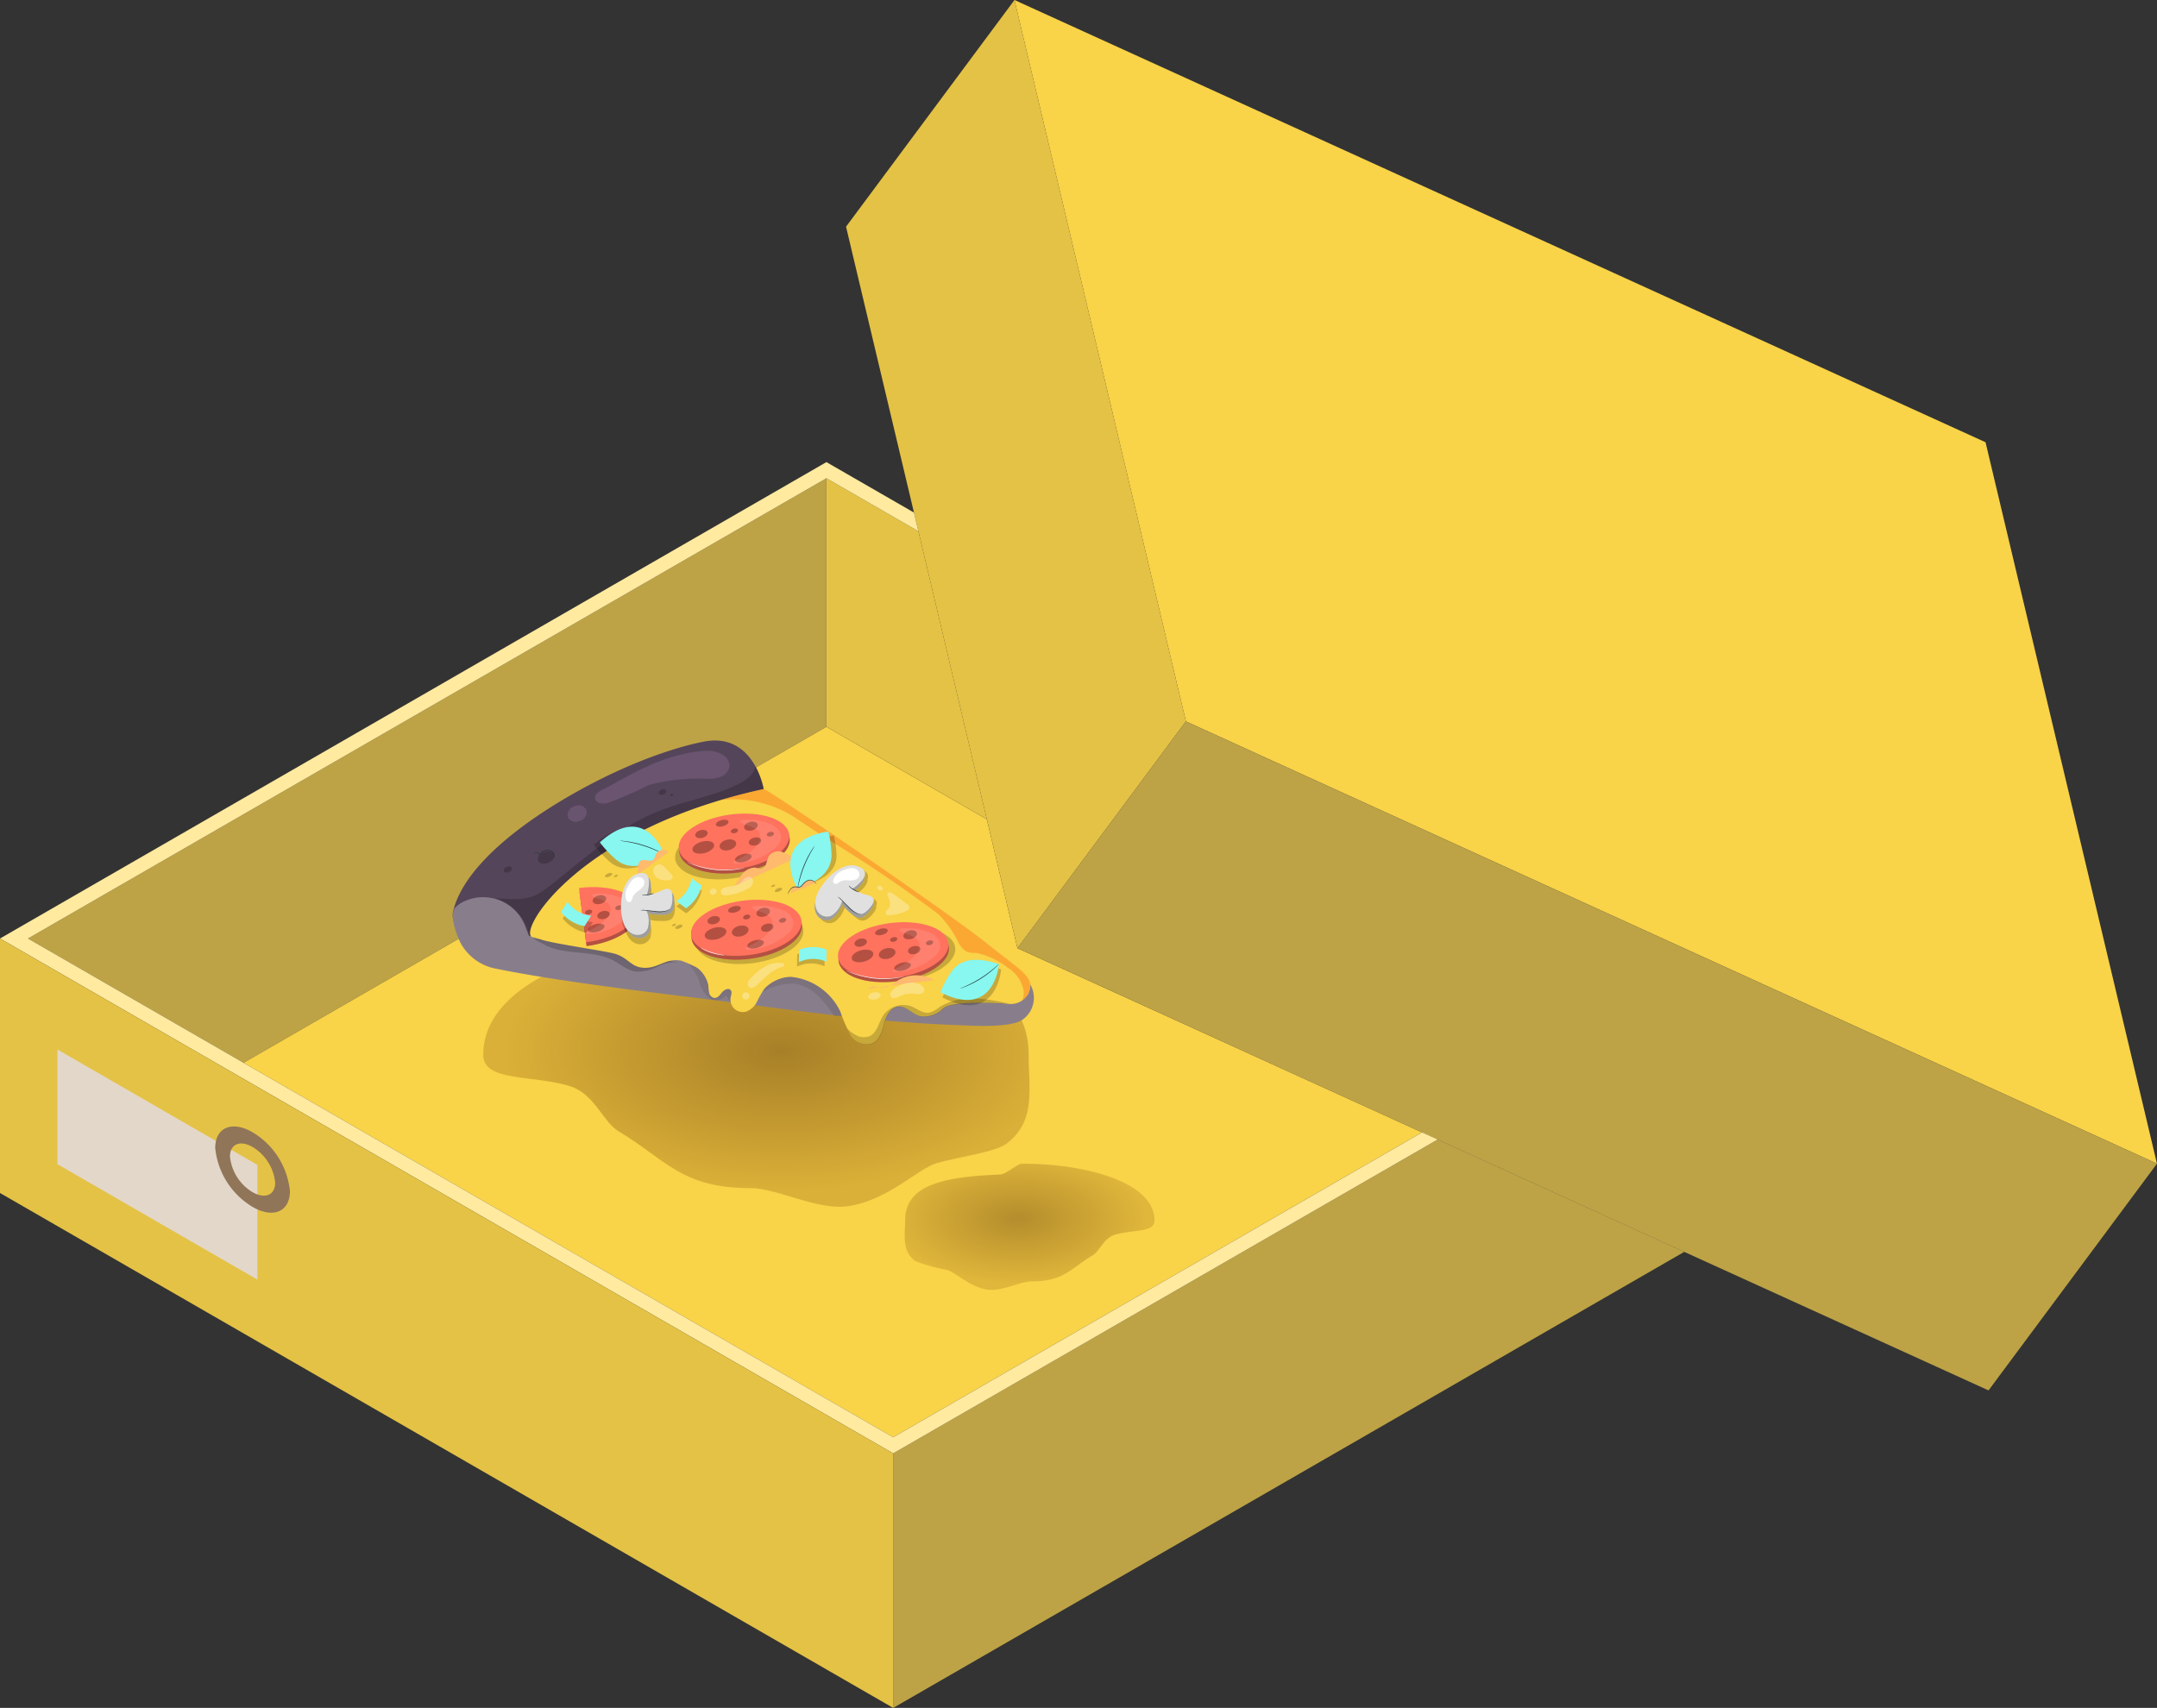 <svg xmlns="http://www.w3.org/2000/svg" xmlns:xlink="http://www.w3.org/1999/xlink" width="179.033" height="141.785" viewBox="0 0 179.033 141.785"><rect x="0" y="0" width="179.033" height="141.785" fill="#333333" stroke="none"/><defs><radialGradient id="radial-gradient" cx="0.54" cy="0.428" r="0.505" gradientUnits="objectBoundingBox"><stop offset="0" stop-color="#704811"></stop><stop offset="1" stop-color="#c79a2d"></stop></radialGradient><radialGradient id="radial-gradient-2" cx="0.46" cy="0.428" r="0.505" xlink:href="#radial-gradient"></radialGradient></defs><g id="Group_6416" data-name="Group 6416" transform="translate(-159.198 -966.06)"><path id="Path_3344" data-name="Path 3344" d="M256.079,201.324l66.272-38.212v20.635l-48.378,27.894Z" transform="translate(-94.56 842.65)" fill="#bda346"></path><path id="Path_3345" data-name="Path 3345" d="M322.351,163.112l7.635,4.4,5.681,23.91-13.315-7.678V163.112Z" transform="translate(-94.56 842.65)" fill="#e4c245"></path><path id="Path_3346" data-name="Path 3346" d="M371.789,217.418l-43.9,25.312-53.917-31.088,48.378-27.894,13.315,7.678,2.541,10.7Z" transform="translate(-94.56 842.65)" fill="#f9d348"></path><path id="Path_6995" data-name="Path 6995" d="M20.091,2.675c.8,0,2.908,1.922,3.928,1.964,10.237.418,17.308,1.845,17.308,8.342,0,2.816.652,5.481-1.827,7.369-.907.7-4,1.115-5.776,1.617-1.577.449-4.126,3.13-7.394,3.581-2.581.357-5.863-1.5-8.087-1.5-5.741,0-6.962-2.332-10.975-4.736-1.232-.737-1.972-3.052-3.928-3.7-3.026-1-7.278-.326-7.278-2.633C-3.938,6,8.539,2.675,20.091,2.675Z" transform="translate(203.246 1040.647)" opacity="0.6" fill="url(#radial-gradient)"></path><path id="Path_6996" data-name="Path 6996" d="M5.8,2.675c-.364,0-1.329.878-1.8.9C-.671,3.763-3.9,4.415-3.9,7.385c0,1.287-.3,2.505.835,3.368a12.949,12.949,0,0,0,2.64.739c.721.205,1.886,1.43,3.379,1.637,1.18.163,2.68-.686,3.7-.686,2.624,0,3.182-1.066,5.016-2.165.563-.337.9-1.395,1.8-1.69,1.383-.456,3.327-.149,3.327-1.2C16.787,4.2,11.084,2.675,5.8,2.675Z" transform="translate(238.226 1059.99)" opacity="0.5" fill="url(#radial-gradient-2)"></path><path id="Path_6997" data-name="Path 6997" d="M3.638,2.675c-.283,0-1.034.683-1.4.7C-1.4,3.521-3.91,4.028-3.91,6.338c0,1-.232,1.949.65,2.62a10.071,10.071,0,0,0,2.053.575c.561.159,1.467,1.112,2.628,1.273.918.127,2.084-.534,2.875-.534,2.041,0,2.475-.829,3.9-1.684.438-.262.7-1.085,1.4-1.314,1.076-.355,2.587-.116,2.587-.936C12.18,3.857,7.745,2.675,3.638,2.675Z" transform="matrix(0.921, 0.391, -0.391, 0.921, 223.163, 1062.684)" opacity="0.5" fill="url(#radial-gradient-2)"></path><g id="Group_5917" data-name="Group 5917" transform="matrix(-0.927, 0.375, -0.375, -0.927, 245.689, 1050.094)"><path id="Path_6876" data-name="Path 6876" d="M.116,4.138S-.895,8.685,3.048,9.609c0,0,4.749,1.146,12.566,0,4.62-.678,10.008-2.2,12.164-5.155a1.455,1.455,0,0,0,.3-.868C28.264,1.261,22.574,0,22.574,0Z" transform="translate(14.353 21.703)" fill="#55455a"></path><path id="Path_6877" data-name="Path 6877" d="M41.851,26.316a2.54,2.54,0,0,1-1.058.211,3.743,3.743,0,0,1-3.75-3.827l.013-.831L.008,2.6A2.213,2.213,0,0,1,1.77.018c1.256-.185,3.943,1.107,5.1,1.627C13.865,4.786,19.457,8.182,26.164,11.9c3.812,2.112,10.5,5.8,14.671,8.6a4.234,4.234,0,0,1,1.7,2.9C42.627,24.7,42.428,26.028,41.851,26.316Z" transform="translate(0.048 0)" fill="#887e8b"></path><g id="Group_5859" data-name="Group 5859" transform="translate(22.61 10.047)" opacity="0.1"><path id="Path_6879" data-name="Path 6879" d="M3.464,5.431A4.169,4.169,0,0,1,1.682,4.107,12.445,12.445,0,0,1,.471,2.217a3.286,3.286,0,0,1-.458-1.13A1.118,1.118,0,0,1,.425,0L1,.212l.182.885a1.076,1.076,0,0,1,1.331.236,2.78,2.78,0,0,1,.291,1.8A4.42,4.42,0,0,0,3.464,5.431Z" transform="translate(0)"></path></g><g id="Group_5860" data-name="Group 5860" transform="translate(14.353 21.77)" opacity="0.2"><path id="Path_6880" data-name="Path 6880" d="M22.746,0a4.014,4.014,0,0,0,1.428,4.008C23,3.512,21.9,2.822,20.643,3.044s-2.677.752-3.9,1.1c-2.572.729-5.1,1.607-8.421,1.487C5.72,5.537.843,4.474.048,6.106A6.634,6.634,0,0,1,.116,4.072l1.865-.344a24.363,24.363,0,0,0,9.782.645A23.657,23.657,0,0,0,22.564.108C22.6.117,22.517.122,22.746,0Z" transform="translate(0)"></path></g><path id="Path_6881" data-name="Path 6881" d="M14.469,24.355C14.193,24.307,3.98,8.893,2.115,5.552S-.612,1.4.483.359A1.669,1.669,0,0,1,2.22.151,160.777,160.777,0,0,1,16.644,8.582c3.341,2.253,19.583,10.624,20.282,11.634S29.775,27,14.469,24.355Z" transform="translate(0 1.487)" fill="#f9d348"></path><g id="Group_5861" data-name="Group 5861" transform="translate(0 1.521)" opacity="0.3"><path id="Path_6882" data-name="Path 6882" d="M14.469,24.32C14.193,24.273,3.98,8.858,2.115,5.517S-.612,1.362.483.324A1.445,1.445,0,0,1,1.171,0,1.579,1.579,0,0,0,.693,1.191a2.772,2.772,0,0,0,.538,1.75,6.493,6.493,0,0,0,2,2.163,2.251,2.251,0,0,1,.687.377,1.982,1.982,0,0,1,.355,1.093,8.246,8.246,0,0,0,.685,2.743C8.717,15.474,10.145,17,12.715,20.8a9.46,9.46,0,0,0,5.334,4C16.9,24.693,15.712,24.535,14.469,24.32Z" transform="translate(0 0)" fill="#f40"></path></g><g id="Group_5862" data-name="Group 5862" transform="translate(15.185 5.887)" opacity="0.1"><path id="Path_6883" data-name="Path 6883" d="M3.517,5.066A3.762,3.762,0,0,1,.94,3.415,7.446,7.446,0,0,1,.095,1.163,1.248,1.248,0,0,1,.189,0L.916.276a10.543,10.543,0,0,0,.658,2.131A3.538,3.538,0,0,0,3.029,4.053a5.326,5.326,0,0,0,3.428.166A3.763,3.763,0,0,1,3.517,5.066Z" transform="translate(0)"></path></g><g id="Group_5865" data-name="Group 5865" transform="translate(26.258 15.039)"><g id="Group_5863" data-name="Group 5863" transform="translate(0 0)" opacity="0.2"><path id="Path_6884" data-name="Path 6884" d="M.14.1A1.526,1.526,0,0,1,0,0Z" transform="translate(0 0)"></path></g><g id="Group_5864" data-name="Group 5864" transform="translate(0.14 0.101)" opacity="0.2"><path id="Path_6885" data-name="Path 6885" d="M9.655,5.873,0,0A3.045,3.045,0,0,0,1.692.34,3.728,3.728,0,0,1,3.572.619c.635.355.97,1.062,1.445,1.614C6.3,3.727,8.6,4.054,9.831,5.6c.179.225.577.6.592.884Z"></path></g></g><path id="Path_6886" data-name="Path 6886" d="M34.418,19.619c-.25.16-12.2-1.279-12.2-1.279L0,2.545.355,0C2.115.8,4.7,1.991,5.6,1.7a2.23,2.23,0,0,1,2.044.135c.515.407.72,1.2,1.345,1.4s1.233-.329,1.635-.847.846-1.126,1.5-1.17a1.558,1.558,0,0,1,1.434,1.324,11.556,11.556,0,0,1,.063,2.12A5.084,5.084,0,0,0,17.128,9.2a29.447,29.447,0,0,1,3.526.768c1.107.493,2.278,2.35,3.61,3.549,1.132.744,2.026.1,3.153.649,1.021.5.8,1.307,1.923,2.087S34.668,19.459,34.418,19.619Z" transform="translate(1.88 1.671)" fill="#f9d348"></path><ellipse id="Ellipse_117" data-name="Ellipse 117" cx="4.501" cy="2.215" rx="4.501" ry="2.215" transform="matrix(0.968, 0.252, -0.252, 0.968, 15.298, 18.797)" opacity="0.2"></ellipse><ellipse id="Ellipse_118" data-name="Ellipse 118" cx="4.501" cy="2.215" rx="4.501" ry="2.215" transform="matrix(0.968, 0.252, -0.252, 0.968, 5.228, 5.546)" opacity="0.2"></ellipse><g id="Group_5868" data-name="Group 5868" transform="translate(13.349 19.045)"><ellipse id="Ellipse_119" data-name="Ellipse 119" cx="4.615" cy="2.271" rx="4.615" ry="2.271" transform="matrix(0.968, 0.252, -0.252, 0.968, 1.228, 0)" fill="#ff725e"></ellipse><ellipse id="Ellipse_120" data-name="Ellipse 120" cx="4.615" cy="2.271" rx="4.615" ry="2.271" transform="matrix(0.968, 0.252, -0.252, 0.968, 1.228, 0)" opacity="0.3"></ellipse><ellipse id="Ellipse_121" data-name="Ellipse 121" cx="4.615" cy="2.271" rx="4.615" ry="2.271" transform="matrix(0.968, 0.252, -0.252, 0.968, 1.147, 0.31)" fill="#ff725e"></ellipse><path id="Path_6887" data-name="Path 6887" d="M1.4.534C1.431.293,1.143.058.757.009S.033.115,0,.356.26.832.646.882,1.37.775,1.4.534Z" transform="translate(4.912 3.165)" opacity="0.3"></path><path id="Path_6888" data-name="Path 6888" d="M1.141.435C1.166.239.931.047.617.007S.027.094,0,.29s.21.388.524.428S1.116.631,1.141.435Z" transform="translate(2.689 3.974)" opacity="0.3"></path><path id="Path_6889" data-name="Path 6889" d="M1.83.613C1.864.346,1.482.078.977.014S.036.114,0,.381.35.916.854.98,1.8.88,1.83.613Z" transform="translate(6.668 3.694)" opacity="0.3"></path><path id="Path_6890" data-name="Path 6890" d="M1.044.4C1.067.219.852.043.564.007S.025.086,0,.266.194.62.482.657,1.021.578,1.044.4Z" transform="translate(2.903 2.7)" opacity="0.3"></path><path id="Path_6891" data-name="Path 6891" d="M1.4.426C1.424.247,1.129.061.743.012S.024.069,0,.248.273.613.66.662,1.378.606,1.4.426Z" transform="translate(4.135 1.786)" opacity="0.3"></path><path id="Path_6892" data-name="Path 6892" d="M1.044.4C1.067.219.852.043.564.007S.025.086,0,.266s.192.355.48.392S1.021.578,1.044.4Z" transform="translate(6.789 4.94)" opacity="0.3"></path><path id="Path_6893" data-name="Path 6893" d="M.606.231C.619.127.494.025.327,0S.014.05,0,.154.112.36.279.381.592.335.606.231Z" transform="translate(4.37 4.299)" opacity="0.3"></path><path id="Path_6894" data-name="Path 6894" d="M.606.231C.619.127.494.025.327,0S.014.05,0,.154.112.36.279.381.592.335.606.231Z" transform="translate(1.711 2.926)" opacity="0.3"></path><path id="Path_6895" data-name="Path 6895" d="M1.071.336C1.089.193.864.046.569.009S.019.057,0,.2.208.489.5.526,1.052.479,1.071.336Z" transform="translate(4.842 5.193)" opacity="0.3"></path><g id="Group_5866" data-name="Group 5866" transform="translate(1.207 1.62)" opacity="0.1"><path id="Path_6896" data-name="Path 6896" d="M4.451.53A10.585,10.585,0,0,0,3.179.683c-.536.127-1.4.433-1.533.945-.117.448.075.672.408,1.05.183.207.674.487.69.716a.1.1,0,0,1-.12.092A4.5,4.5,0,0,1,.389,2.172,1.3,1.3,0,0,1,.011,1.119,1.1,1.1,0,0,1,.752.329,5.339,5.339,0,0,1,4.471.342.1.1,0,0,1,4.451.53Z" transform="translate(0 0)" fill="#fff"></path></g><g id="Group_5867" data-name="Group 5867" transform="translate(5.055 1.321)"><path id="Path_6897" data-name="Path 6897" d="M4.222,2.22s-.01-.014-.031-.038l-.1-.1c-.042-.045-.1-.1-.159-.157s-.135-.129-.22-.2a7.334,7.334,0,0,0-.609-.475A8.194,8.194,0,0,0,2.3.756,8.182,8.182,0,0,0,1.434.369,7.342,7.342,0,0,0,.7.137C.592.107.494.088.409.069S.25.036.189.027L.049,0A.174.174,0,0,0,0,0,.172.172,0,0,0,.047.015L.185.047C.245.06.318.076.4.1S.583.142.688.174c.211.058.459.139.729.242A8.851,8.851,0,0,1,2.273.8a8.856,8.856,0,0,1,.8.485c.238.164.445.322.612.463.086.068.158.135.224.192s.121.108.165.15l.1.1A.176.176,0,0,0,4.222,2.22Z" transform="translate(0 0)" fill="#fff"></path></g></g><g id="Group_5872" data-name="Group 5872" transform="translate(15.088 11.648)"><ellipse id="Ellipse_122" data-name="Ellipse 122" cx="4.501" cy="2.215" rx="4.501" ry="2.215" transform="matrix(0.968, 0.252, -0.252, 0.968, 1.276, 0)" opacity="0.2"></ellipse><g id="Group_5871" data-name="Group 5871" transform="translate(0 0.384)"><ellipse id="Ellipse_123" data-name="Ellipse 123" cx="4.615" cy="2.271" rx="4.615" ry="2.271" transform="matrix(0.968, 0.252, -0.252, 0.968, 1.228, 0)" fill="#ff725e"></ellipse><ellipse id="Ellipse_124" data-name="Ellipse 124" cx="4.615" cy="2.271" rx="4.615" ry="2.271" transform="matrix(0.968, 0.252, -0.252, 0.968, 1.228, 0)" opacity="0.3"></ellipse><ellipse id="Ellipse_125" data-name="Ellipse 125" cx="4.615" cy="2.271" rx="4.615" ry="2.271" transform="matrix(0.968, 0.252, -0.252, 0.968, 1.147, 0.31)" fill="#ff725e"></ellipse><path id="Path_6898" data-name="Path 6898" d="M1.4.534C1.431.293,1.143.058.757.009S.033.115,0,.356.26.832.646.882,1.37.775,1.4.534Z" transform="translate(4.912 3.166)" opacity="0.3"></path><path id="Path_6899" data-name="Path 6899" d="M1.141.435C1.166.239.931.047.617.007S.027.094,0,.29s.21.388.524.428S1.116.632,1.141.435Z" transform="translate(2.689 3.974)" opacity="0.3"></path><path id="Path_6900" data-name="Path 6900" d="M1.83.613C1.864.346,1.482.078.977.014S.036.114,0,.381.35.916.854.98,1.8.88,1.83.613Z" transform="translate(6.668 3.694)" opacity="0.3"></path><path id="Path_6901" data-name="Path 6901" d="M1.044.4C1.067.219.852.043.564.007S.025.086,0,.266.194.62.482.657,1.021.578,1.044.4Z" transform="translate(2.903 2.7)" opacity="0.3"></path><path id="Path_6902" data-name="Path 6902" d="M1.4.426C1.424.247,1.129.061.743.012S.024.069,0,.248.273.613.66.662,1.378.606,1.4.426Z" transform="translate(4.135 1.786)" opacity="0.3"></path><path id="Path_6903" data-name="Path 6903" d="M1.044.4C1.067.219.852.043.564.007S.025.086,0,.266.194.62.482.657,1.021.578,1.044.4Z" transform="translate(6.789 4.941)" opacity="0.3"></path><path id="Path_6904" data-name="Path 6904" d="M.606.231C.619.127.494.025.327,0S.014.05,0,.154.112.36.279.381.592.335.606.231Z" transform="translate(4.37 4.299)" opacity="0.3"></path><path id="Path_6905" data-name="Path 6905" d="M.606.231C.619.127.494.025.327,0S.014.05,0,.154.112.36.279.381.592.335.606.231Z" transform="translate(1.711 2.926)" opacity="0.3"></path><path id="Path_6906" data-name="Path 6906" d="M1.071.336C1.089.193.864.046.569.009S.019.057,0,.2.208.489.5.526,1.052.479,1.071.336Z" transform="translate(4.842 5.193)" opacity="0.3"></path><g id="Group_5869" data-name="Group 5869" transform="translate(1.207 1.62)" opacity="0.1"><path id="Path_6907" data-name="Path 6907" d="M4.451.53A10.574,10.574,0,0,0,3.179.683c-.536.127-1.4.433-1.533.945-.117.448.075.672.408,1.05.183.207.674.487.69.716a.1.1,0,0,1-.12.092A4.5,4.5,0,0,1,.389,2.172,1.3,1.3,0,0,1,.011,1.119,1.1,1.1,0,0,1,.752.329,5.339,5.339,0,0,1,4.471.342.1.1,0,0,1,4.451.53Z" transform="translate(0 0)" fill="#fff"></path></g><g id="Group_5870" data-name="Group 5870" transform="translate(7.583 2.234)"><path id="Path_6908" data-name="Path 6908" d="M1.59,1.347a.25.25,0,0,0-.039-.074,1.859,1.859,0,0,0-.132-.184A3.424,3.424,0,0,0,.889.565,5.143,5.143,0,0,0,.274.142,1.5,1.5,0,0,0,0,0,2.141,2.141,0,0,0,.254.174c.158.1.376.251.6.432a4.338,4.338,0,0,1,.535.507C1.515,1.256,1.583,1.352,1.59,1.347Z" transform="translate(0 0)" fill="#fff"></path></g></g></g><g id="Group_5875" data-name="Group 5875" transform="translate(27.832 18.978)"><g id="Group_5874" data-name="Group 5874" transform="translate(0 0)"><path id="Path_6909" data-name="Path 6909" d="M3.93,4.686C1.463,4.042-.28,2.536.037,1.323S2.61-.353,5.077.29Z" transform="translate(0.081 0)" fill="#ff725e"></path><path id="Path_6910" data-name="Path 6910" d="M3.93,4.686C1.463,4.042-.28,2.536.037,1.323S2.61-.353,5.077.29Z" transform="translate(0.081 0)" opacity="0.3"></path><path id="Path_6911" data-name="Path 6911" d="M3.93,4.686C1.463,4.042-.28,2.536.037,1.323S2.61-.353,5.077.29Z" transform="translate(0 0.31)" fill="#ff725e"></path><path id="Path_6912" data-name="Path 6912" d="M1.141.435C1.166.239.931.047.617.007S.027.094,0,.29s.21.388.524.428S1.116.631,1.141.435Z" transform="translate(2.152 3.099)" opacity="0.3"></path><path id="Path_6913" data-name="Path 6913" d="M1.044.4C1.067.219.852.043.564.007S.025.086,0,.266s.192.355.48.392S1.021.578,1.044.4Z" transform="translate(2.367 1.824)" opacity="0.3"></path><path id="Path_6914" data-name="Path 6914" d="M1.4.426C1.424.247,1.129.061.743.012S.024.069,0,.248.273.613.66.662,1.378.606,1.4.426Z" transform="translate(3.151 1.043)" opacity="0.3"></path><path id="Path_6915" data-name="Path 6915" d="M.606.231C.619.127.494.025.327,0S.014.05,0,.154.112.36.279.381.592.335.606.231Z" transform="translate(3.636 2.653)" opacity="0.3"></path><path id="Path_6916" data-name="Path 6916" d="M.606.231C.619.127.494.025.327,0S.014.05,0,.154.112.36.279.381.592.335.606.231Z" transform="translate(1.175 2.05)" opacity="0.3"></path><g id="Group_5873" data-name="Group 5873" transform="translate(0.621 0.876)" opacity="0.1"><path id="Path_6917" data-name="Path 6917" d="M4.116.49A9.765,9.765,0,0,0,2.94.632c-.5.117-1.294.4-1.418.873-.109.414.069.622.377.971.169.191.623.45.638.662a.088.088,0,0,1-.111.085A4.165,4.165,0,0,1,.36,2.009a1.206,1.206,0,0,1-.35-.974A1.021,1.021,0,0,1,.7.3,4.937,4.937,0,0,1,4.135.316.09.09,0,0,1,4.116.49Z" transform="translate(0 0)" fill="#fff"></path></g></g></g><g id="Group_5878" data-name="Group 5878" transform="translate(4.478 5.73)"><ellipse id="Ellipse_126" data-name="Ellipse 126" cx="4.615" cy="2.271" rx="4.615" ry="2.271" transform="matrix(0.968, 0.252, -0.252, 0.968, 1.228, 0)" fill="#ff725e"></ellipse><ellipse id="Ellipse_127" data-name="Ellipse 127" cx="4.615" cy="2.271" rx="4.615" ry="2.271" transform="matrix(0.968, 0.252, -0.252, 0.968, 1.228, 0)" opacity="0.3"></ellipse><ellipse id="Ellipse_128" data-name="Ellipse 128" cx="4.615" cy="2.271" rx="4.615" ry="2.271" transform="matrix(0.968, 0.252, -0.252, 0.968, 1.147, 0.31)" fill="#ff725e"></ellipse><path id="Path_6918" data-name="Path 6918" d="M1.4.534C1.431.293,1.143.058.757.009S.033.115,0,.356.26.832.646.882,1.37.775,1.4.534Z" transform="translate(4.912 3.165)" opacity="0.3"></path><path id="Path_6919" data-name="Path 6919" d="M1.141.435C1.166.239.931.047.617.007S.027.094,0,.29s.21.388.524.428S1.116.632,1.141.435Z" transform="translate(2.689 3.974)" opacity="0.3"></path><path id="Path_6920" data-name="Path 6920" d="M1.83.613C1.864.346,1.482.078.977.014S.036.114,0,.381.35.916.854.98,1.8.88,1.83.613Z" transform="translate(6.668 3.694)" opacity="0.3"></path><path id="Path_6921" data-name="Path 6921" d="M1.044.4C1.067.219.852.043.564.007S.025.086,0,.266.194.62.482.657,1.021.578,1.044.4Z" transform="translate(2.904 2.7)" opacity="0.3"></path><path id="Path_6922" data-name="Path 6922" d="M1.4.426C1.424.247,1.129.061.743.012S.024.069,0,.248.273.613.66.662,1.378.606,1.4.426Z" transform="translate(4.135 1.786)" opacity="0.3"></path><path id="Path_6923" data-name="Path 6923" d="M1.044.4C1.067.219.852.043.564.007S.025.086,0,.266.194.62.481.657,1.021.578,1.044.4Z" transform="translate(6.789 4.94)" opacity="0.3"></path><path id="Path_6924" data-name="Path 6924" d="M.606.231C.619.127.494.025.327,0S.014.05,0,.154.112.36.279.381.592.335.606.231Z" transform="translate(4.37 4.299)" opacity="0.3"></path><path id="Path_6925" data-name="Path 6925" d="M.606.231C.619.127.494.025.327,0S.014.05,0,.154.112.36.279.381.592.335.606.231Z" transform="translate(1.712 2.926)" opacity="0.3"></path><path id="Path_6926" data-name="Path 6926" d="M1.071.336C1.089.193.864.046.569.009S.019.057,0,.2.208.489.5.526,1.052.479,1.071.336Z" transform="translate(4.842 5.193)" opacity="0.3"></path><g id="Group_5876" data-name="Group 5876" transform="translate(1.207 1.62)" opacity="0.1"><path id="Path_6927" data-name="Path 6927" d="M4.451.53A10.581,10.581,0,0,0,3.179.683c-.536.127-1.4.433-1.533.945-.117.448.075.672.408,1.049.183.207.674.487.69.716a.1.1,0,0,1-.12.092A4.5,4.5,0,0,1,.389,2.172,1.3,1.3,0,0,1,.011,1.119,1.1,1.1,0,0,1,.752.329,5.338,5.338,0,0,1,4.471.342.1.1,0,0,1,4.451.53Z" transform="translate(0 0)" fill="#fff"></path></g><g id="Group_5877" data-name="Group 5877" transform="translate(5.055 1.321)"><path id="Path_6928" data-name="Path 6928" d="M4.222,2.22s-.01-.015-.031-.038l-.1-.1c-.042-.045-.1-.1-.16-.157s-.135-.129-.22-.2a7.338,7.338,0,0,0-.609-.475A8.19,8.19,0,0,0,2.3.756,8.18,8.18,0,0,0,1.434.369,7.317,7.317,0,0,0,.7.137C.592.107.494.088.409.069S.25.036.189.027L.049,0A.17.17,0,0,0,0,0,.177.177,0,0,0,.047.015L.185.047C.245.06.318.076.4.1S.583.142.688.174c.211.058.459.139.729.242A8.852,8.852,0,0,1,2.273.8a8.861,8.861,0,0,1,.8.485c.238.165.445.322.613.463.086.068.158.135.224.192s.121.108.165.15l.1.1A.178.178,0,0,0,4.222,2.22Z" transform="translate(0 0)" fill="#fff"></path></g></g><g id="Group_5879" data-name="Group 5879" transform="translate(2.22 1.638)" opacity="0.2"><path id="Path_6929" data-name="Path 6929" d="M13.281,3.158a3.278,3.278,0,0,0-.5-.8,1.3,1.3,0,0,0-1-.468c-.7.039-1.112.768-1.682,1.167a2.006,2.006,0,0,1-2.457-.189C7.269,2.507,7,1.968,6.49,1.844a2.213,2.213,0,0,0-.961.1,4.992,4.992,0,0,1-2.944-.395A14.875,14.875,0,0,1,0,0C1.76.8,4.345,1.991,5.246,1.7a2.23,2.23,0,0,1,2.044.135c.515.407.72,1.2,1.345,1.4s1.233-.329,1.635-.847.846-1.127,1.5-1.17A1.558,1.558,0,0,1,13.2,2.543,3.429,3.429,0,0,1,13.281,3.158Z" transform="translate(0 0)"></path></g><g id="Group_5880" data-name="Group 5880" transform="translate(7.308 5.834)"><path id="Path_6930" data-name="Path 6930" d="M0,.006A1.192,1.192,0,0,1,.433.04,1.644,1.644,0,0,1,.812.218Z" transform="translate(3.604 0.937)" fill="#ffba6e"></path><path id="Path_6931" data-name="Path 6931" d="M0,0,3.6.942c-.272.023-.547.11-.819.158A2.925,2.925,0,0,1,0,0Z" transform="translate(0 0)" fill="#ffba6e"></path><path id="Path_6932" data-name="Path 6932" d="M.247.143C.163.1.082.048,0,0L.922.241A.822.822,0,0,1,.247.143Z" transform="translate(4.416 1.155)" fill="#ffba6e"></path></g><g id="Group_5881" data-name="Group 5881" transform="translate(14.31 19.197)"><path id="Path_6933" data-name="Path 6933" d="M.405.048,0,.067A.393.393,0,0,1,.405.048Z" transform="translate(5.494 0)" fill="#ffba6e"></path><path id="Path_6934" data-name="Path 6934" d="M3.263.8C3.116.715,3,.569,2.832.528a.618.618,0,0,0-.571.259,2.647,2.647,0,0,1-.436.492.98.98,0,0,1-1.1-.093A2.872,2.872,0,0,1,0,.259L5.494,0c-.337.161-.736.561-1,.678A1.386,1.386,0,0,1,3.263.8Z" transform="translate(0 0.067)" fill="#ffba6e"></path></g><g id="Group_5883" data-name="Group 5883" transform="translate(16.302 28.129)" opacity="0.2"><path id="Path_6936" data-name="Path 6936" d="M11.421,2.269c-.085.3-.427.367-.717.394-2.769.258-5.682.911-9.148-.157A2.756,2.756,0,0,1,.548,1.953a1.988,1.988,0,0,1-.3-.326A1.092,1.092,0,0,1,.072.571,1.081,1.081,0,0,1,1.016,0,2.918,2.918,0,0,1,2.144.237,16.17,16.17,0,0,0,6.882,1.6,31.284,31.284,0,0,1,10.6,1.5a1.064,1.064,0,0,1,.735.358A.478.478,0,0,1,11.421,2.269Z" transform="translate(0 0)" fill="#bc91ca"></path></g><g id="Group_5884" data-name="Group 5884" transform="translate(9.125 12.593)" opacity="0.2"><path id="Path_6937" data-name="Path 6937" d="M4.74,2.641a3.106,3.106,0,0,1-1.39,1.271C3.3,3.937,1.377,5.067.291,3.99-.1,3.6-.051,3.3.171,3.069c.1-.388.7-.629,1.109-.75l-.208-.295a3.462,3.462,0,0,1,.263.279l.007,0a6.38,6.38,0,0,0-.55-.538C.52,1.539-.133,1.2.327.757c.024-.151.162-.318.5-.5C1.858-.31,2.081.158,2.391.729a3.7,3.7,0,0,1,.38.923A2.2,2.2,0,0,1,4.024.825C4.771.731,5.45,1.637,4.74,2.641Z" transform="translate(0 0)"></path></g><g id="Group_5889" data-name="Group 5889" transform="translate(9.27 12.907)"><g id="Group_5888" data-name="Group 5888" transform="translate(0 0)"><g id="Group_5885" data-name="Group 5885" transform="translate(0.155)"><path id="Path_6938" data-name="Path 6938" d="M3.35,3.65C3.3,3.676,1.377,4.806.291,3.728S1.508,2.223,1.508,2.223A7.786,7.786,0,0,0,.792,1.5C.475,1.238-.368.823.667.257s1.258-.1,1.568.472a3.7,3.7,0,0,1,.38.923A2.2,2.2,0,0,1,3.869.825C4.867.7,5.744,2.358,3.35,3.65Z" transform="translate(0 0)" fill="#e0e0e0"></path><path id="Path_6939" data-name="Path 6939" d="M3.35,3.65C3.3,3.676,1.377,4.806.291,3.728S1.508,2.223,1.508,2.223A7.786,7.786,0,0,0,.792,1.5C.475,1.238-.368.823.667.257s1.258-.1,1.568.472a3.7,3.7,0,0,1,.38.923A2.2,2.2,0,0,1,3.869.825C4.867.7,5.744,2.358,3.35,3.65Z" transform="translate(0 0)" opacity="0.3"></path></g><path id="Path_6940" data-name="Path 6940" d="M3.35,3.65C3.3,3.676,1.377,4.806.291,3.728S1.508,2.223,1.508,2.223A7.787,7.787,0,0,0,.792,1.5C.475,1.238-.368.823.667.257s1.258-.1,1.568.472a3.7,3.7,0,0,1,.38.923A2.2,2.2,0,0,1,3.869.825C4.867.7,5.744,2.358,3.35,3.65Z" transform="translate(0 0.262)" fill="#e0e0e0"></path><g id="Group_5886" data-name="Group 5886" transform="translate(1.072 2.024)"><path id="Path_6941" data-name="Path 6941" d="M.589.834A.311.311,0,0,0,.554.684,1.389,1.389,0,0,0,.368.366,1.44,1.44,0,0,0,0,0C-.011.013.154.174.325.4A2.153,2.153,0,0,1,.519.7.727.727,0,0,0,.589.834Z" transform="translate(0 0)" fill="#263238"></path></g><g id="Group_5887" data-name="Group 5887" transform="translate(1.6 0.268)"><path id="Path_6942" data-name="Path 6942" d="M1.285,2.073a1.146,1.146,0,0,1-.181-.31c-.073-.211-.2-.5-.33-.818A2.163,2.163,0,0,0,.314.19.912.912,0,0,0,.094.034.253.253,0,0,0,0,0,1.4,1.4,0,0,1,.287.217a2.354,2.354,0,0,1,.437.75c.132.318.261.6.344.811A.609.609,0,0,0,1.285,2.073Z" transform="translate(0 0)" fill="#263238"></path></g></g><path id="Path_6943" data-name="Path 6943" d="M2.144.753A1.321,1.321,0,0,1,1.2,1.1h.037a2.347,2.347,0,0,1-.614-.043A.817.817,0,0,1,.1.755a.5.5,0,0,1,0-.584A.568.568,0,0,1,.623.009a2.314,2.314,0,0,1,.544.2,1.083,1.083,0,0,0,.562.118c.1-.012.187-.047.283-.054a.27.27,0,0,1,.254.1C2.342.5,2.249.655,2.144.753Z" transform="translate(0.453 3.103)" fill="#fff"></path></g><g id="Group_5890" data-name="Group 5890" transform="translate(17.972 9.259)"><path id="Path_6944" data-name="Path 6944" d="M.251.14A1.68,1.68,0,0,1,0,0Z" transform="translate(0 1.151)" fill="#ffba6e"></path><path id="Path_6945" data-name="Path 6945" d="M7.255,5.337,0,1.291A3.212,3.212,0,0,0,2.378,1.21,7.738,7.738,0,0,0,3.365.44,1.671,1.671,0,0,1,4.509,0a1.047,1.047,0,0,1,.83.578,1.047,1.047,0,0,1-.068,1.009c-.11.166-.277.338-.227.531.071.272.471.256.719.124s.529-.324.782-.2a.541.541,0,0,1,.242.559,4.623,4.623,0,0,1-.178.625A2.518,2.518,0,0,0,7.255,5.337Z" transform="translate(0.251 0)" fill="#f9d348"></path></g><path id="Path_6951" data-name="Path 6951" d="M1.65.644A.752.752,0,0,0,.825,0,.752.752,0,0,0,0,.644a.752.752,0,0,0,.825.644A.751.751,0,0,0,1.65.644Z" transform="translate(28.76 29.116)" fill="#bc91ca" opacity="0.2"></path><g id="Group_5891" data-name="Group 5891" transform="translate(10.522 17.1)" opacity="0.2"><path id="Path_6952" data-name="Path 6952" d="M0,2.984A7.85,7.85,0,0,1,.346,1.548C.706.385,1.744-.114,3.576.022,3.576.021,4.248,3.971,0,2.984Z" transform="translate(0 0)"></path></g><g id="Group_5893" data-name="Group 5893" transform="translate(10.814 17.1)"><path id="Path_6953" data-name="Path 6953" d="M0,3.465A9.115,9.115,0,0,1,.4,1.8C.82.447,2.025-.132,4.153.025,4.153.025,4.934,4.612,0,3.465Z" transform="translate(0 0)" fill="#87f7ef"></path><g id="Group_5892" data-name="Group 5892" transform="translate(1.515 0.031)"><path id="Path_6954" data-name="Path 6954" d="M0,2.745a.8.8,0,0,0,.129-.077c.082-.052.2-.133.336-.237a8.443,8.443,0,0,0,1.013-.9A8.441,8.441,0,0,0,2.333.478c.1-.143.173-.262.222-.346A.813.813,0,0,0,2.626,0a.816.816,0,0,0-.089.121C2.483.2,2.4.317,2.3.457a10.071,10.071,0,0,1-.863,1.036,10.041,10.041,0,0,1-1,.907c-.135.107-.247.192-.324.25A.8.8,0,0,0,0,2.745Z" transform="translate(0 0)" fill="#263238"></path></g></g><g id="Group_5894" data-name="Group 5894" transform="translate(1.817 2.616)" opacity="0.2"><path id="Path_6955" data-name="Path 6955" d="M4.076,2.731C2.943,3.576,1.628,3.336,0,1.957c0,0,2.067-4.169,5.382-.339A9.132,9.132,0,0,1,4.076,2.731Z" transform="translate(0 0)"></path></g><g id="Group_5896" data-name="Group 5896" transform="translate(1.817 3.089)"><path id="Path_6956" data-name="Path 6956" d="M5.382,1.619A9.113,9.113,0,0,1,4.076,2.731C2.943,3.576,1.628,3.336,0,1.957,0,1.957,2.067-2.211,5.382,1.619Z" transform="translate(0 0)" fill="#87f7ef"></path><g id="Group_5895" data-name="Group 5895" transform="translate(0.013 1.264)"><path id="Path_6957" data-name="Path 6957" d="M3.738.02a.816.816,0,0,0-.15-.013C3.491,0,3.351,0,3.178,0A8.4,8.4,0,0,0,.519.48C.355.539.225.59.136.63A.8.8,0,0,0,0,.695.828.828,0,0,0,.144.649C.234.616.367.57.531.517A10.052,10.052,0,0,1,1.838.186,10.043,10.043,0,0,1,3.179.039c.173-.007.313-.011.409-.011A.8.8,0,0,0,3.738.02Z" transform="translate(0 0)" fill="#263238"></path></g></g><g id="Group_5897" data-name="Group 5897" transform="translate(24.686 23.743)" opacity="0.2"><path id="Path_6958" data-name="Path 6958" d="M0,.153C2.116-.264,3.4.169,3.98,1.472a9.207,9.207,0,0,1,.606,1.623C-.221,4.849,0,.153,0,.153Z" transform="translate(0 0)"></path></g><g id="Group_5899" data-name="Group 5899" transform="translate(24.147 23.743)"><path id="Path_6959" data-name="Path 6959" d="M4.587,3.095A9.2,9.2,0,0,0,3.98,1.472C3.4.169,2.116-.264,0,.153,0,.153-.221,4.849,4.587,3.095Z" transform="translate(0 0)" fill="#87f7ef"></path><g id="Group_5898" data-name="Group 5898" transform="translate(0.013 0.158)"><path id="Path_6960" data-name="Path 6960" d="M2.97,2.431a.834.834,0,0,0-.129-.08c-.085-.048-.207-.12-.356-.211a10.16,10.16,0,0,1-1.111-.788A10.151,10.151,0,0,1,.381.418C.263.29.168.185.1.111A.83.83,0,0,0,0,0,.822.822,0,0,0,.088.124C.147.2.238.312.353.444a8.523,8.523,0,0,0,.986.95,8.534,8.534,0,0,0,1.126.779c.152.087.277.154.366.2A.827.827,0,0,0,2.97,2.431Z" transform="translate(0 0)" fill="#263238"></path></g></g><path id="Path_6961" data-name="Path 6961" d="M0,.855a.7.7,0,0,0,.49.371.7.7,0,0,0,.59-.173c.115-.107.2-.258.346-.311.339-.123.649.358,1.005.3C2.678,1,2.8.731,2.9.5s.247-.5.5-.5" transform="translate(23.729 23.111)" fill="#ffba6e"></path><path id="Path_6962" data-name="Path 6962" d="M0,0A.688.688,0,0,0,.416.413.688.688,0,0,0,1,.347c.137-.086.277-.227.43-.178.089.029.146.116.229.16A.363.363,0,0,0,2.021.291,1.064,1.064,0,0,0,2.279.009" transform="translate(13.351 16.995)" fill="#ffba6e"></path><path id="Path_6963" data-name="Path 6963" d="M0,.925.4,0A2.711,2.711,0,0,0,2.525.825l-.4.95A3.19,3.19,0,0,1,0,.925Z" transform="translate(14.909 10.312)" opacity="0.2"></path><path id="Path_6964" data-name="Path 6964" d="M0,.925.4,0A2.711,2.711,0,0,0,2.525.825l-.4.95A3.19,3.19,0,0,1,0,.925Z" transform="translate(14.623 10.599)" fill="#87f7ef"></path><path id="Path_6965" data-name="Path 6965" d="M1.905,0,2.44.854A2.711,2.711,0,0,0,.555,2.136L0,1.267A3.189,3.189,0,0,1,1.905,0Z" transform="translate(22.4 18.692)" opacity="0.2"></path><path id="Path_6966" data-name="Path 6966" d="M1.905,0,2.44.854A2.711,2.711,0,0,0,.555,2.136L0,1.267A3.189,3.189,0,0,1,1.905,0Z" transform="translate(22.246 19.08)" fill="#87f7ef"></path><path id="Path_6967" data-name="Path 6967" d="M2.212,1.827l-.821.584A2.712,2.712,0,0,0,0,.606L.834,0A3.191,3.191,0,0,1,2.212,1.827Z" transform="translate(31.749 20.311)" opacity="0.2"></path><path id="Path_6968" data-name="Path 6968" d="M2.212,1.827l-.821.584A2.711,2.711,0,0,0,0,.606L.834,0A3.191,3.191,0,0,1,2.212,1.827Z" transform="translate(31.686 20.863)" fill="#87f7ef"></path><g id="Group_5906" data-name="Group 5906" transform="translate(24.715 17.672)"><g id="Group_5900" data-name="Group 5900" transform="translate(0.143 0)" opacity="0.2"><path id="Path_6969" data-name="Path 6969" d="M4.385,3.087c-.021.051-.8,2.141-2.324,1.991-.548-.054-.7-.321-.674-.639-.167-.364.147-.93.388-1.282l-.347-.1a3.457,3.457,0,0,1,.38.051l0-.005a6.358,6.358,0,0,0-.766-.07c-.352,0-1.07.148-1-.487-.077-.132-.075-.349.069-.7C.566.752,1.033.975,1.634,1.222a3.706,3.706,0,0,1,.878.476A2.2,2.2,0,0,1,2.962.267c.52-.545,1.619-.27,1.7.957A3.106,3.106,0,0,1,4.385,3.087Z" transform="translate(0 0)"></path></g><g id="Group_5905" data-name="Group 5905" transform="translate(0 0.496)"><g id="Group_5904" data-name="Group 5904" transform="translate(0 0)"><g id="Group_5901" data-name="Group 5901"><path id="Path_6970" data-name="Path 6970" d="M4.341,2.786c-.021.051-.8,2.141-2.324,1.991s-.006-1.935-.006-1.935A7.777,7.777,0,0,0,1,2.732c-.412,0-1.328.206-.882-.887s.914-.871,1.515-.623a3.7,3.7,0,0,1,.878.476A2.2,2.2,0,0,1,2.962.267C3.657-.46,5.385.273,4.341,2.786Z" transform="translate(0 0)" fill="#e0e0e0"></path><path id="Path_6971" data-name="Path 6971" d="M4.341,2.786c-.021.051-.8,2.141-2.324,1.991s-.006-1.935-.006-1.935A7.777,7.777,0,0,0,1,2.732c-.412,0-1.328.206-.882-.887s.914-.871,1.515-.623a3.7,3.7,0,0,1,.878.476A2.2,2.2,0,0,1,2.962.267C3.657-.46,5.385.273,4.341,2.786Z" transform="translate(0 0)" opacity="0.3"></path></g><path id="Path_6972" data-name="Path 6972" d="M4.341,2.786c-.021.051-.8,2.141-2.324,1.991s-.006-1.935-.006-1.935A7.779,7.779,0,0,0,1,2.732c-.412,0-1.328.206-.882-.887s.914-.871,1.515-.623a3.707,3.707,0,0,1,.878.476A2.2,2.2,0,0,1,2.962.267C3.657-.46,5.384.273,4.341,2.786Z" transform="translate(0.044 0.301)" fill="#e0e0e0"></path><g id="Group_5902" data-name="Group 5902" transform="translate(1.428 3.052)"><path id="Path_6973" data-name="Path 6973" d="M.982.283C.986.277.943.236.86.189A1.384,1.384,0,0,0,.515.059,1.443,1.443,0,0,0,0,.007c0,.017.229.038.5.1A2.137,2.137,0,0,1,.843.223.73.73,0,0,0,.982.283Z" transform="translate(0 0)" fill="#263238"></path></g><g id="Group_5903" data-name="Group 5903" transform="translate(0.73 1.311)"><path id="Path_6974" data-name="Path 6974" d="M2.3.851A1.141,1.141,0,0,1,1.968.725C1.778.607,1.5.463,1.2.3A2.164,2.164,0,0,0,.363,0,.912.912,0,0,0,.093.02.255.255,0,0,0,0,.054,1.4,1.4,0,0,1,.36.041a2.353,2.353,0,0,1,.812.306c.3.163.58.3.779.412A.609.609,0,0,0,2.3.851Z" transform="translate(0 0)" fill="#263238"></path></g></g><path id="Path_6975" data-name="Path 6975" d="M1.959.38a1.321,1.321,0,0,1-.509.867l.029-.023a2.349,2.349,0,0,1-.5.355.817.817,0,0,1-.6.094A.5.5,0,0,1,0,1.223.568.568,0,0,1,.31.763,2.312,2.312,0,0,1,.858.574a1.083,1.083,0,0,0,.51-.263c.066-.07.115-.154.185-.22A.27.27,0,0,1,1.815.01C1.951.057,1.978.238,1.959.38Z" transform="translate(1.808 3.138)" fill="#fff"></path></g></g><path id="Path_6976" data-name="Path 6976" d="M.648.141C.648.063.5,0,.324,0S0,.063,0,.141.145.283.324.283.648.219.648.141Z" transform="translate(24.96 17.739)" opacity="0.2"></path><path id="Path_6977" data-name="Path 6977" d="M.648.141C.648.063.5,0,.324,0S0,.063,0,.141.145.283.324.283.648.219.648.141Z" transform="translate(28.76 23.907)" opacity="0.2"></path><path id="Path_6978" data-name="Path 6978" d="M.648.141C.648.063.5,0,.324,0S0,.063,0,.141.145.283.324.283.648.219.648.141Z" transform="translate(16.149 17.48)" opacity="0.2"></path><path id="Path_6979" data-name="Path 6979" d="M.356.077C.356.035.276,0,.178,0S0,.035,0,.077.08.155.178.155.356.12.356.077Z" transform="translate(25.43 18.095)" opacity="0.2"></path><path id="Path_6980" data-name="Path 6980" d="M.356.077C.356.035.276,0,.178,0S0,.035,0,.077.08.155.178.155.356.12.356.077Z" transform="translate(28.371 23.674)" opacity="0.2"></path><path id="Path_6981" data-name="Path 6981" d="M.356.077C.356.035.276,0,.178,0S0,.035,0,.077.08.155.178.155.356.12.356.077Z" transform="translate(16.576 18.018)" opacity="0.2"></path><g id="Group_5907" data-name="Group 5907" transform="translate(6.919 12.014)" opacity="0.3"><path id="Path_6982" data-name="Path 6982" d="M1.9.637a2.222,2.222,0,0,1-.264.131c-.364.19-.31.849-.3,1.058h0a.162.162,0,0,1-.2.159.358.358,0,0,1-.109-.053.862.862,0,0,1-.21-.257Q.45,1.093.1.509A.386.386,0,0,1,.019.161C.074.046.222.017.348.008A3.8,3.8,0,0,1,1.767.184c.109.035.231.092.257.2A.257.257,0,0,1,1.9.637Z" transform="translate(0 0)" fill="#fff"></path></g><path id="Path_6983" data-name="Path 6983" d="M.347.119C.44.23.456.37.383.431S.175.452.082.341-.027.09.046.029.254.008.347.119Z" transform="translate(8.386 14.367)" fill="#fff" opacity="0.3"></path><g id="Group_5908" data-name="Group 5908" transform="translate(8.339 5.185)" opacity="0.3"><path id="Path_6984" data-name="Path 6984" d="M2.616,1.1a1.114,1.114,0,0,1-.427.163,3.636,3.636,0,0,1-.782.033A1.738,1.738,0,0,1,.242.812.787.787,0,0,1,.016.468.383.383,0,0,1,.11.083.421.421,0,0,1,.5.02,1.892,1.892,0,0,1,.869.2,2.411,2.411,0,0,0,2.107.475a1.571,1.571,0,0,1,.407,0,.373.373,0,0,1,.3.25A.361.361,0,0,1,2.616,1.1Z" transform="translate(0 0)" fill="#fff"></path></g><path id="Path_6985" data-name="Path 6985" d="M1.031.406C1.062.244.856.069.572.016S.033.05,0,.212.178.548.462.6,1,.567,1.031.406Z" transform="translate(11.874 6.164)" fill="#fff" opacity="0.3"></path><g id="Group_5909" data-name="Group 5909" transform="translate(18.349 10.879)" opacity="0.3"><path id="Path_6986" data-name="Path 6986" d="M3.409.475a.862.862,0,0,1-.468.361,4.853,4.853,0,0,1-1.45.436A2.179,2.179,0,0,1,.067.966.152.152,0,0,1,.022.919h0A.146.146,0,0,1,.167.7,3.079,3.079,0,0,0,1.33.6,11.772,11.772,0,0,0,2.738.086C2.962,0,3.265-.071,3.4.14A.339.339,0,0,1,3.409.475Z" transform="translate(0 0)" fill="#fff"></path></g><circle id="Ellipse_129" data-name="Ellipse 129" cx="0.303" cy="0.303" r="0.303" transform="translate(21.975 10.177)" fill="#fff" opacity="0.3"></circle><g id="Group_5910" data-name="Group 5910" transform="translate(18.123 18.621)" opacity="0.3"><path id="Path_6987" data-name="Path 6987" d="M2.84.686a.421.421,0,0,1-.4.165c-.45-.018-.9-.263-1.332-.146C.914.757.746.875.555.929A.443.443,0,0,1,.031.768.49.49,0,0,1,.22.2.805.805,0,0,1,.6.048a4.621,4.621,0,0,1,1.7.088.946.946,0,0,1,.418.153A.334.334,0,0,1,2.84.686Z" transform="translate(0 0)" fill="#fff"></path></g><path id="Path_6988" data-name="Path 6988" d="M.6.248A.279.279,0,0,0,.3,0,.279.279,0,0,0,0,.248.279.279,0,0,0,.3.5.279.279,0,0,0,.6.248Z" transform="translate(21.248 19.264)" fill="#fff" opacity="0.3"></path><g id="Group_5911" data-name="Group 5911" transform="translate(13.35 16.899)"><path id="Path_6989" data-name="Path 6989" d="M2.536.106a.546.546,0,0,0-.092.074,1.442,1.442,0,0,1-.256.187.524.524,0,0,1-.44.046C1.668.383,1.591.327,1.5.288A.382.382,0,0,0,1.342.256.413.413,0,0,0,1.184.3a2.942,2.942,0,0,1-.27.131A1.117,1.117,0,0,1,.649.5.539.539,0,0,1,.407.481.45.45,0,0,1,.232.365,1.086,1.086,0,0,1,.055.1.694.694,0,0,0,0,0,.4.4,0,0,0,.036.113.965.965,0,0,0,.2.391.479.479,0,0,0,.392.523.573.573,0,0,0,.654.548,1.133,1.133,0,0,0,.933.478,2.753,2.753,0,0,0,1.206.346.362.362,0,0,1,1.343.31a.329.329,0,0,1,.134.027c.086.035.165.09.253.124a.477.477,0,0,0,.263.022A.668.668,0,0,0,2.206.4,1.22,1.22,0,0,0,2.458.2.463.463,0,0,0,2.536.106Z" transform="translate(0 0)" fill="#263238"></path></g><g id="Group_5912" data-name="Group 5912" transform="translate(32.604 27.014)"><path id="Path_6990" data-name="Path 6990" d="M1.6,1.014a.4.4,0,0,1-.164.024A.258.258,0,0,1,1.27.958.266.266,0,0,1,1.2.739L1.212.69,1.168.716A.976.976,0,0,1,.585.87a.654.654,0,0,1-.414-.2A.482.482,0,0,1,.04.324.471.471,0,0,1,.114.078C.148.027.176,0,.172,0S.139.016.1.066A.459.459,0,0,0,0,.322.513.513,0,0,0,.134.7.689.689,0,0,0,.58.923.989.989,0,0,0,1.193.755L1.158.732a.3.3,0,0,0,.085.252.279.279,0,0,0,.187.082.271.271,0,0,0,.128-.025C1.585,1.027,1.6,1.016,1.6,1.014Z" transform="translate(0 0)" fill="#263238"></path></g><path id="Path_6991" data-name="Path 6991" d="M.652.216C.652.1.506,0,.326,0S0,.1,0,.216.146.432.326.432.652.336.652.216Z" transform="translate(22.02 28.543)" opacity="0.2"></path><path id="Path_6992" data-name="Path 6992" d="M1.432.475C1.432.213,1.111,0,.716,0S0,.213,0,.475.321.95.716.95,1.432.737,1.432.475Z" transform="translate(32.623 26.873)" opacity="0.2"></path><path id="Path_6993" data-name="Path 6993" d="M.716.237C.716.106.556,0,.358,0S0,.106,0,.237.16.475.358.475.716.369.716.237Z" transform="translate(36.306 27.375)" opacity="0.2"></path><ellipse id="Ellipse_130" data-name="Ellipse 130" cx="0.133" cy="0.082" rx="0.133" ry="0.082" transform="translate(21.601 28.173)" opacity="0.2"></ellipse><g id="Group_5913" data-name="Group 5913" transform="translate(24.188 21.759)" opacity="0.3"><path id="Path_6994" data-name="Path 6994" d="M1.369,1.072a.563.563,0,0,1-.451.484c-.247.033-.391,0-.594-.4h0L.037.387A.387.387,0,0,1,0,.2.258.258,0,0,1,.225,0,.637.637,0,0,1,.537.055a1.516,1.516,0,0,1,.6.368A.815.815,0,0,1,1.369,1.072Z" transform="translate(0 0)" fill="#fff"></path></g></g><path id="Path_3347" data-name="Path 3347" d="M337.96,123.41l80.6,36.715,14.228,59.889-80.6-36.715Z" transform="translate(-94.56 842.65)" fill="#f9d348"></path><path id="Path_4464" data-name="Path 4464" d="M337.96,123.41,352.188,183.3l-13.98,18.822-2.541-10.7-5.681-23.91-.368-1.551-5.638-23.732Z" transform="translate(-94.56 842.65)" fill="#e4c245"></path><path id="Path_4465" data-name="Path 4465" d="M352.188,183.3l80.6,36.715-13.98,18.822-25.256-11.5-20.469-9.324-1.3-.591-33.581-15.3Z" transform="translate(-94.56 842.65)" fill="#bda346"></path><path id="Path_4467" data-name="Path 4467" d="M327.889,244.068l45.2-26.059,20.469,9.324L327.889,265.2Z" transform="translate(-94.56 842.65)" fill="#bda346"></path><path id="Path_4468" data-name="Path 4468" d="M322.351,163.112l-66.272,38.212,17.894,10.317,53.917,31.088,43.9-25.312,1.3.591-45.2,26.059-74.132-42.744,68.593-39.55,7.267,4.19.368,1.551Z" transform="translate(-94.56 842.65)" fill="#ffea9f"></path><path id="Path_4466" data-name="Path 4466" d="M253.758,201.324l74.132,42.744v21.126L253.758,222.45V201.324Z" transform="translate(-94.56 842.65)" fill="#e4c245"></path><g id="Group_3346" data-name="Group 3346" transform="translate(-94.56 842.65)"><path id="Path_4469" data-name="Path 4469" d="M275.124,229.64l-16.6-9.582v-9.523l16.6,9.582Z" fill="#e3d7ca"></path><path id="Path_4470" data-name="Path 4470" d="M274.722,218.63a3.9,3.9,0,0,1,1.876,2.958c0,1.034-.841,1.39-1.876.793a3.9,3.9,0,0,1-1.875-2.958c0-1.034.841-1.39,1.875-.793Zm0-1.223c-1.711-.988-3.1-.4-3.1,1.31a6.427,6.427,0,0,0,3.1,4.888c1.712.988,3.1.4,3.1-1.31a6.427,6.427,0,0,0-3.1-4.888Z" fill="#917559"></path></g></g></svg>